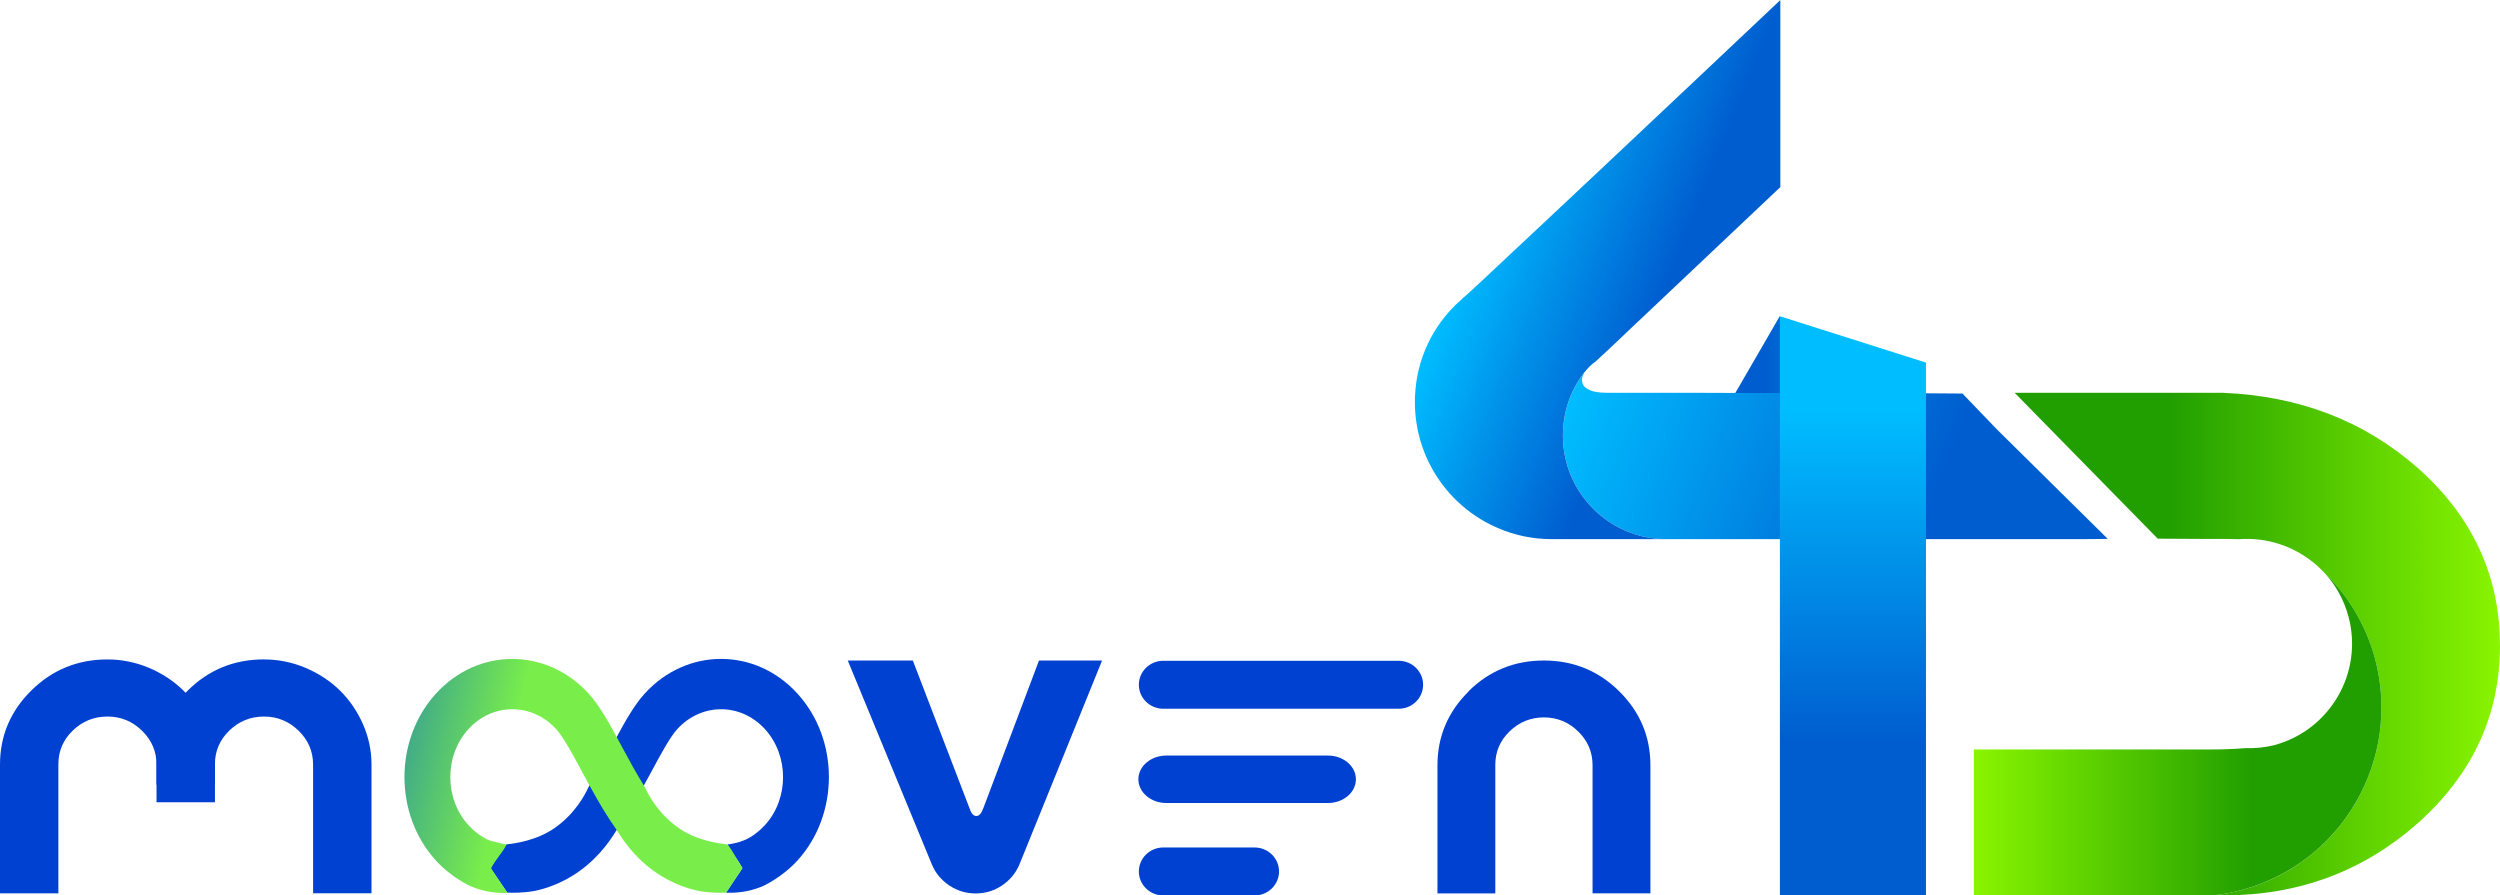 <?xml version="1.0" encoding="UTF-8"?> <svg xmlns="http://www.w3.org/2000/svg" xmlns:xlink="http://www.w3.org/1999/xlink" id="Camada_2" data-name="Camada 2" viewBox="0 0 578.19 207.09"><defs><style> .cls-1 { fill: url(#Gradiente_sem_nome_359-2); } .cls-2 { fill: url(#Gradiente_sem_nome_2); } .cls-3 { fill: #0141D1; } .cls-4 { fill: url(#Gradiente_sem_nome_359-3); } .cls-5 { fill: url(#Gradiente_sem_nome_359); } .cls-6 { fill: url(#Gradiente_sem_nome_315); } .cls-7 { fill: url(#Gradiente_sem_nome_359-4); } .cls-8 { fill: url(#Gradiente_sem_nome_316); } </style><linearGradient id="Gradiente_sem_nome_359" data-name="Gradiente sem nome 359" x1="395.15" y1="87.35" x2="436.69" y2="87.35" gradientUnits="userSpaceOnUse"><stop offset=".32" stop-color="#005dcf"></stop><stop offset="1" stop-color="#00bdff"></stop></linearGradient><linearGradient id="Gradiente_sem_nome_359-2" data-name="Gradiente sem nome 359" x1="483.52" y1="134.47" x2="365.14" y2="86.89" xlink:href="#Gradiente_sem_nome_359"></linearGradient><linearGradient id="Gradiente_sem_nome_359-3" data-name="Gradiente sem nome 359" x1="406.55" y1="72.11" x2="343.36" y2="46.71" xlink:href="#Gradiente_sem_nome_359"></linearGradient><linearGradient id="Gradiente_sem_nome_359-4" data-name="Gradiente sem nome 359" x1="428.54" y1="208.26" x2="428.54" y2="95.03" xlink:href="#Gradiente_sem_nome_359"></linearGradient><linearGradient id="Gradiente_sem_nome_2" data-name="Gradiente sem nome 2" x1="66.35" y1="724.35" x2="124.43" y2="710.62" gradientTransform="translate(0 891.68) scale(1 -1)" gradientUnits="userSpaceOnUse"><stop offset="0" stop-color="#005dcf"></stop><stop offset=".87" stop-color="#79ee4a"></stop></linearGradient><linearGradient id="Gradiente_sem_nome_316" data-name="Gradiente sem nome 316" x1="465.95" y1="148.96" x2="578.19" y2="148.96" gradientUnits="userSpaceOnUse"><stop offset=".32" stop-color="#229f00"></stop><stop offset="1" stop-color="#89f500"></stop></linearGradient><linearGradient id="Gradiente_sem_nome_315" data-name="Gradiente sem nome 315" x1="456.51" y1="169.77" x2="550.78" y2="169.77" gradientUnits="userSpaceOnUse"><stop offset="0" stop-color="#89f500"></stop><stop offset=".68" stop-color="#229f00"></stop></linearGradient></defs><g id="Camada_1-2" data-name="Camada 1"><g><polygon class="cls-5" points="411.61 73.14 395.15 101.57 436.69 101.57 411.61 73.14"></polygon><path class="cls-1" d="M487.48,124.63c-.69,0-2.82.06-5.83.06h-96.23c-13.23,0-23.95-10.72-23.95-23.95,0-5.52,1.82-10.53,4.89-14.54-.06.19-.13.31-.19.5-.13.19-.19.44-.25.63v.06c-.06.44-.06.82.06,1.19.44,1.44,2.26,2.26,5.64,2.26h18.81l16.74.06h4.7l33.6.06,8.4.06,8.02,8.34,25.58,25.27Z"></path><path class="cls-4" d="M366.35,86.2c-3.07,4.01-4.89,9.03-4.89,14.54,0,13.23,10.72,23.95,23.95,23.95h-26.58c-4.45,0-8.72-.94-12.54-2.63-11.22-4.83-19.06-16.05-19.06-29.09,0-8.59,3.39-16.3,8.9-21.94.69-.69,1.32-1.32,2.01-1.88.19-.25.38-.44.63-.56,1.75-1.63,3.45-3.13,5.08-4.7,9.15-8.53,18.31-17.18,27.4-25.7,13.54-12.73,27.02-25.45,40.5-38.18v43.26l-29.78,28.15-4.51,4.26-6.02,5.7-2.38,2.19c-.56.44-1.07.82-1.5,1.25-.38.44-.81.88-1.19,1.38Z"></path><polygon class="cls-7" points="445.43 83.86 445.43 207.09 411.65 207.09 411.65 73.14 445.43 83.86"></polygon><g><path class="cls-3" d="M123.48,206.08c.91-.17,4.67-.93,8.89-3.52,5.28-3.25,8.43-7.62,10.05-10.29.01-.01.02-.02.02-.04,2.37-3.3,4.44-6.84,6.28-10.21.01-.01.01-.02.02-.04.69-1.23,1.34-2.43,1.96-3.6,2.18-4.06,4.24-7.89,5.94-9.76,5.59-6.12,14.68-6.12,20.27,0,5.59,6.13,5.59,16.1,0,22.21-2.44,2.66-4.78,3.49-4.78,3.49-.42.16-1.01.4-1.62.55s-1.83.43-2.25.41c.88,2.03,2.53,3.54,3.41,5.57-1.26,1.89-2.52,3.73-3.78,5.61,1.87.07,4.97-.02,8.46-1.48,0,0,4.42-1.95,8.06-5.94,9.73-10.66,9.73-28.01,0-38.65-9.72-10.67-25.55-10.67-35.29,0-2.35,2.58-4.41,6.19-6.68,10.4-.01.01-.01.02-.02.04-.29.53-.59,1.07-.88,1.63-1.7,3.15-3.47,6.45-5.39,9.51,0,.01,0,.02-.02.04-.91,1.96-3.18,6.21-7.84,9.48-4.13,2.89-9.15,3.59-11.16,3.79-.03.04-.06.07-.09.12-.06.07-.11.13-.17.18-1.28,1.71-2.19,3.42-3.48,5.12,1.26,1.91,2.66,3.83,3.93,5.74,1.44.07,3.9.05,6.18-.37h-.01Z"></path><path class="cls-2" d="M161.78,206.08c-.91-.17-4.67-.93-8.89-3.52-5.28-3.25-8.43-7.62-10.05-10.29-.01-.01-.02-.02-.02-.04-2.37-3.3-4.44-6.84-6.28-10.21-.01-.01-.01-.02-.02-.04-.69-1.23-1.34-2.43-1.96-3.6-2.18-4.06-4.24-7.89-5.94-9.76-5.59-6.12-14.68-6.12-20.28,0-5.59,6.13-5.59,16.1,0,22.21,2.44,2.66,4.78,3.49,4.78,3.49.42.16.93.3,1.54.43.57.12,2.06.54,2.49.51-.88,2.03-2.69,3.55-3.57,5.59,1.26,1.89,2.52,3.78,3.78,5.67-1.87.07-4.97-.07-8.46-1.53,0,0-4.42-1.95-8.06-5.94-9.73-10.66-9.73-28.01,0-38.65,9.72-10.67,25.55-10.67,35.29,0,2.35,2.58,4.41,6.19,6.68,10.4.01.01.01.02.02.04.29.53.59,1.07.88,1.63,1.7,3.15,3.47,6.45,5.39,9.51,0,.01,0,.02.02.04.91,1.96,3.18,6.21,7.84,9.48,4.13,2.89,9.25,3.59,11.27,3.79.03.04.06.07.09.12.06.07.11.13.17.18,1.28,1.71,1.98,3.42,3.26,5.12-1.26,1.91-2.54,3.83-3.8,5.74-1.44.07-3.92.05-6.19-.37Z"></path><path class="cls-3" d="M240.29,152.77h14.59l-19.14,47.23c-.85,1.98-2.2,3.58-4.03,4.81-1.83,1.22-3.86,1.82-6.07,1.82s-4.24-.61-6.06-1.82c-1.83-1.22-3.18-2.81-4.03-4.81l-19.48-47.23h15.05l13.07,34.07c.39,1.22.91,1.85,1.57,1.88.66.04,1.23-.58,1.69-1.88l12.84-34.07Z"></path><path class="cls-3" d="M339.62,159.89c4.8-4.75,10.61-7.13,17.44-7.13s12.64,2.38,17.44,7.13c4.8,4.76,7.2,10.46,7.2,17.08v29.63h-13.38v-29.63c0-3.02-1.1-5.62-3.31-7.79-2.21-2.17-4.86-3.26-7.93-3.26s-5.72,1.07-7.93,3.21c-2.21,2.14-3.32,4.72-3.32,7.75v29.75h-13.38v-29.63c0-6.64,2.4-12.33,7.2-17.08l-.02-.02Z"></path><path class="cls-3" d="M61.06,152.51c3.33,0,6.53.66,9.59,1.94,3.06,1.3,5.71,3.04,7.94,5.22,2.23,2.18,4.01,4.78,5.34,7.78,1.33,3,1.99,6.13,1.99,9.38v29.76h-13.51v-29.76c0-3.04-1.12-5.65-3.35-7.83s-4.9-3.28-8-3.28-5.77,1.07-8,3.22c-2.23,2.15-3.35,4.75-3.35,7.78v4.75h-13.51v-4.64c0-6.67,2.42-12.39,7.26-17.16,4.84-4.78,10.71-7.17,17.59-7.17h.02Z"></path><path class="cls-3" d="M24.85,152.51c3.33,0,6.53.66,9.59,1.94,3.06,1.3,5.71,3.04,7.94,5.22,2.23,2.18,4.01,4.78,5.34,7.78,1.33,3.01,1.99,6.13,1.99,9.38v8.71h-13.51v-8.71c0-3.04-1.12-5.65-3.35-7.83-2.23-2.18-4.9-3.28-8-3.28s-5.77,1.07-8,3.22c-2.23,2.15-3.35,4.75-3.35,7.78v29.88H0v-29.76c0-6.67,2.42-12.39,7.26-17.16,4.85-4.78,10.71-7.17,17.59-7.17Z"></path><path class="cls-3" d="M307.11,174.74h-37.35c-3.58,0-6.48,2.46-6.48,5.49s2.9,5.49,6.48,5.49h37.35c3.58,0,6.48-2.46,6.48-5.49s-2.9-5.49-6.48-5.49Z"></path><path class="cls-3" d="M323.47,152.82h-54.42c-3.13,0-5.66,2.48-5.66,5.55s2.54,5.55,5.66,5.55h54.42c3.13,0,5.66-2.48,5.66-5.55s-2.54-5.55-5.66-5.55Z"></path><path class="cls-3" d="M290.14,196h-21.09c-3.13,0-5.66,2.48-5.66,5.55s2.54,5.55,5.66,5.55h21.09c3.13,0,5.67-2.48,5.67-5.55s-2.54-5.55-5.67-5.55Z"></path></g><path class="cls-8" d="M578.19,149.27c0,16.05-6.27,29.65-18.81,40.94-12.54,11.16-27.52,16.86-44.95,16.86h-2.38c2.07-.25,4.14-.63,6.27-1.19,23.32-6.21,37.18-30.22,30.97-53.54-2.13-7.84-6.27-14.67-11.72-19.87-1-1.07-2.07-2.07-3.2-2.88-.06-.06-.13-.13-.25-.19-4.58-3.39-10.34-5.14-16.3-4.7-1.07,0-2.13-.06-3.2-.06h-4.83c-.38,0-6.62-.06-10.76-.06l-33.09-33.73h48.23c17.55.75,32.54,6.39,45.2,17.55,12.54,11.22,18.81,24.89,18.81,40.88Z"></path><path class="cls-6" d="M518.32,205.88c-2.13.56-4.2.94-6.27,1.19h-55.55v-33.73h52.29c3.38,0,6.96,0,10.47-.31,2.26.06,4.45-.13,6.71-.69,12.98-3.51,20.63-16.8,17.18-29.72-1.07-3.95-3.01-7.4-5.58-10.16,5.45,5.2,9.59,12.04,11.72,19.87,6.21,23.32-7.65,47.33-30.97,53.54Z"></path></g></g></svg> 
